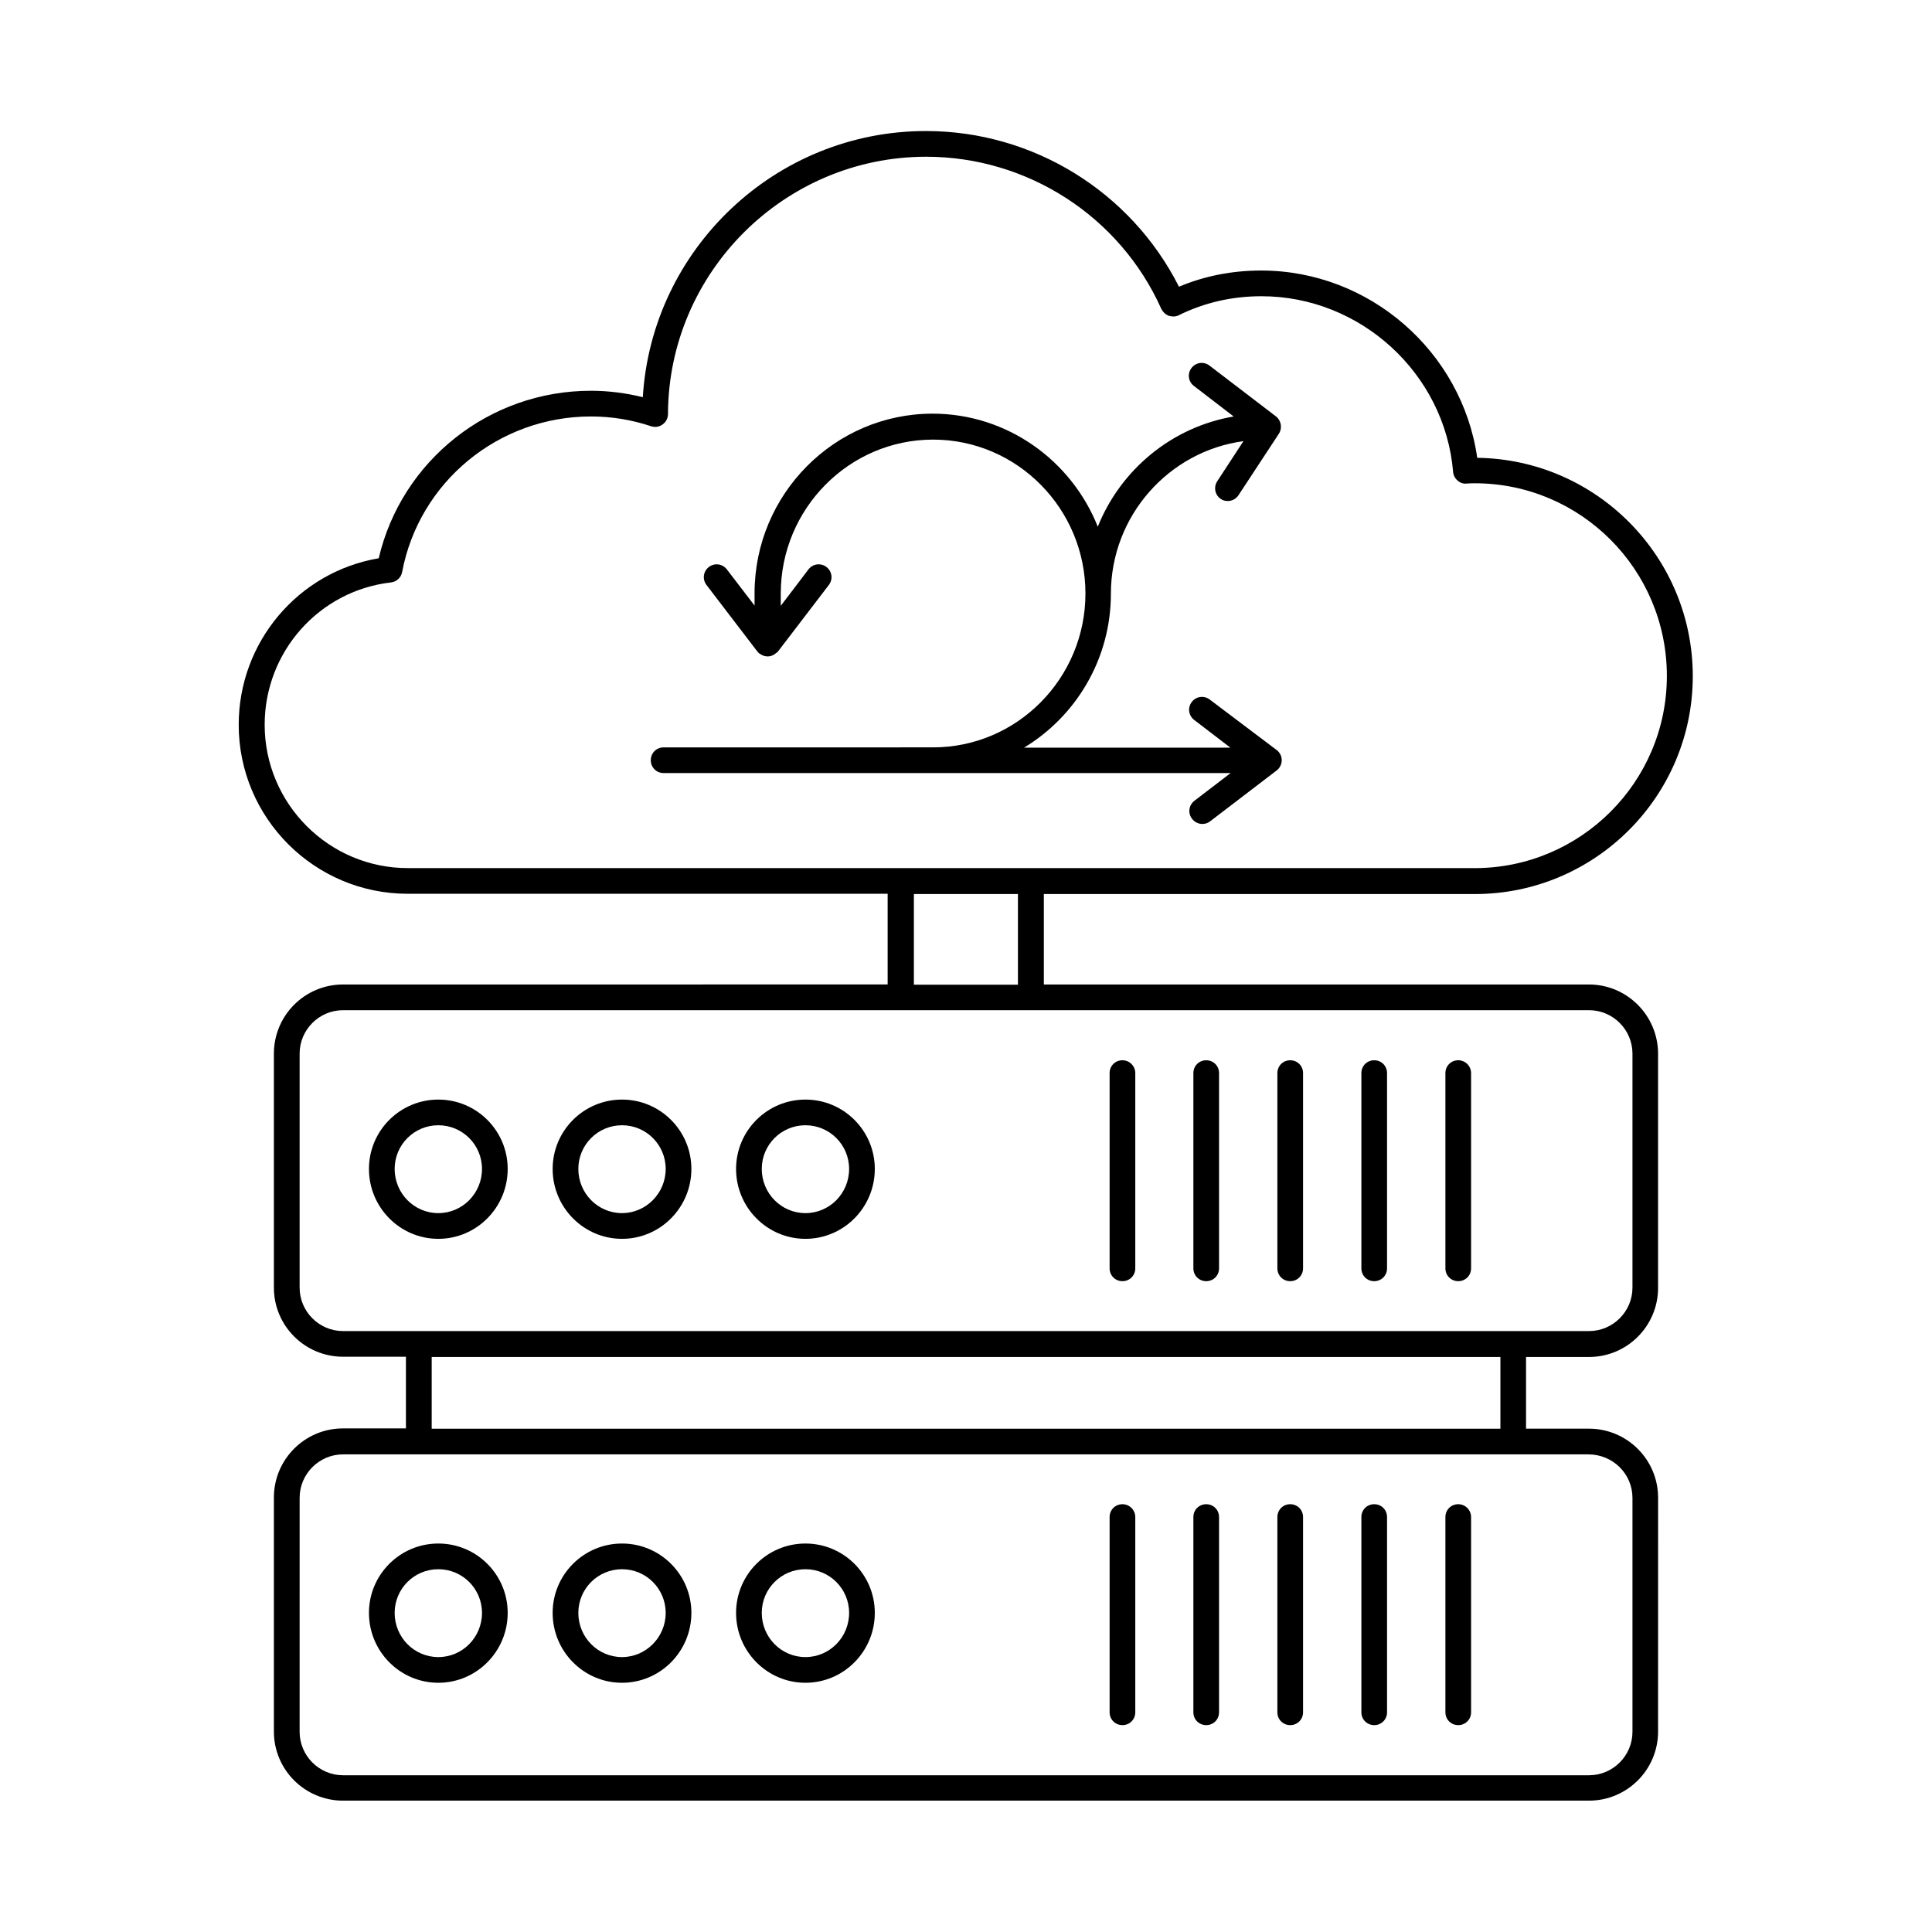 <?xml version="1.0" encoding="UTF-8"?>
<!-- Uploaded to: SVG Find, www.svgrepo.com, Generator: SVG Find Mixer Tools -->
<svg fill="#000000" width="800px" height="800px" version="1.1" viewBox="144 144 512 512" xmlns="http://www.w3.org/2000/svg">
 <g>
  <path d="m565.1 404.9h-144.47v-23.969h114.24c31.863 0 57.734-25.938 57.734-57.734 0-31.66-25.531-57.461-57.121-57.871-4.016-28.117-28.527-49.633-57.258-49.633-7.691 0-14.977 1.43-21.785 4.289-12.73-25.191-38.672-41.258-67.062-41.258-39.828 0-72.645 31.25-75.027 70.535-4.426-1.09-9.055-1.703-13.754-1.703-26.961 0-50.176 18.52-56.234 44.391-21.309 3.609-37.105 22.195-37.105 44.117 0 24.715 20.086 44.797 44.797 44.797h127.18v24.031l-144.34 0.008c-10.145 0-18.312 8.238-18.312 18.312v62.023c0 10.145 8.238 18.312 18.312 18.312h16.68v18.996h-16.68c-10.145 0-18.312 8.238-18.312 18.312v62.023c0 10.145 8.238 18.312 18.312 18.312h330.2c10.145 0 18.312-8.238 18.312-18.312l0.004-61.953c0-10.145-8.238-18.312-18.312-18.312l-16.684-0.004v-18.996h16.68c10.145 0 18.312-8.238 18.312-18.312v-62.023c0.004-10.145-8.234-18.379-18.312-18.379zm-350.96-68.832c0-19.336 14.434-35.539 33.496-37.719 1.496-0.203 2.656-1.293 2.926-2.723 4.492-23.898 25.531-41.258 50.039-41.258 5.516 0 10.824 0.887 15.93 2.586 1.02 0.34 2.18 0.203 3.062-0.477 0.887-0.613 1.43-1.633 1.43-2.793 0.145-37.512 30.848-68.148 68.43-68.148 26.824 0 51.336 15.797 62.297 40.305 0.41 0.816 1.09 1.496 1.973 1.84 0.887 0.273 1.84 0.273 2.656-0.137 6.738-3.336 14.094-5.039 21.922-5.039 26.281 0 48.609 20.492 50.789 46.566 0.066 0.887 0.543 1.77 1.227 2.316 0.68 0.613 1.566 0.887 2.519 0.75 0.613-0.066 1.293-0.066 1.973-0.066 28.117 0 50.926 22.875 50.926 51.062 0 28.117-22.875 50.926-50.926 50.926l-282.61-0.004c-20.969 0.07-38.059-17.02-38.059-37.988zm172.05 44.863h27.574v24.031h-27.574zm190.43 160v62.023c0 6.332-5.176 11.508-11.508 11.508h-330.2c-6.332 0-11.508-5.176-11.508-11.508l0.004-62.023c0-6.332 5.176-11.508 11.508-11.508h19.949 0.066 0.066 289.83 0.066 0.066 19.949c6.535 0 11.711 5.176 11.711 11.508zm-34.996-18.316h-283.22v-18.996h283.22zm34.996-37.375c0 6.332-5.176 11.508-11.508 11.508h-330.2c-6.332 0-11.508-5.176-11.508-11.508v-62.023c0-6.332 5.176-11.508 11.508-11.508h330.2c6.332 0 11.508 5.176 11.508 11.508z"/>
  <path d="m260.16 435.4c-10.145 0-18.383 8.238-18.383 18.383 0 10.211 8.238 18.52 18.383 18.52s18.383-8.305 18.383-18.52c0-10.145-8.238-18.383-18.383-18.383zm0 30.09c-6.398 0-11.574-5.242-11.574-11.711 0-6.398 5.176-11.574 11.574-11.574s11.574 5.176 11.574 11.574c0 6.469-5.172 11.711-11.574 11.711z"/>
  <path d="m357.45 435.4c-10.145 0-18.383 8.238-18.383 18.383 0 10.211 8.238 18.52 18.383 18.52 10.145 0 18.383-8.305 18.383-18.52 0-10.145-8.238-18.383-18.383-18.383zm0 30.09c-6.398 0-11.574-5.242-11.574-11.711 0-6.398 5.176-11.574 11.574-11.574 6.398 0 11.574 5.176 11.574 11.574 0 6.469-5.172 11.711-11.574 11.711z"/>
  <path d="m308.84 435.4c-10.145 0-18.383 8.238-18.383 18.383 0 10.211 8.238 18.52 18.383 18.52 10.145 0 18.383-8.305 18.383-18.52 0-10.145-8.238-18.383-18.383-18.383zm0 30.09c-6.398 0-11.574-5.242-11.574-11.711 0-6.398 5.176-11.574 11.574-11.574 6.398 0 11.574 5.176 11.574 11.574 0 6.469-5.242 11.711-11.574 11.711z"/>
  <path d="m441.46 424.98c-1.906 0-3.402 1.496-3.402 3.402v51.742c0 1.906 1.496 3.402 3.402 3.402s3.402-1.496 3.402-3.402v-51.742c0-1.902-1.562-3.402-3.402-3.402z"/>
  <path d="m463.66 424.98c-1.906 0-3.402 1.496-3.402 3.402v51.742c0 1.906 1.496 3.402 3.402 3.402s3.402-1.496 3.402-3.402v-51.742c0-1.902-1.496-3.402-3.402-3.402z"/>
  <path d="m485.92 424.98c-1.906 0-3.402 1.496-3.402 3.402v51.742c0 1.906 1.496 3.402 3.402 3.402s3.402-1.496 3.402-3.402v-51.742c0.004-1.902-1.496-3.402-3.402-3.402z"/>
  <path d="m508.18 424.98c-1.906 0-3.402 1.496-3.402 3.402v51.742c0 1.906 1.496 3.402 3.402 3.402s3.402-1.496 3.402-3.402v-51.742c0.004-1.902-1.496-3.402-3.402-3.402z"/>
  <path d="m530.45 424.98c-1.906 0-3.402 1.496-3.402 3.402v51.742c0 1.906 1.496 3.402 3.402 3.402s3.402-1.496 3.402-3.402v-51.742c0-1.902-1.566-3.402-3.402-3.402z"/>
  <path d="m260.16 553.05c-10.145 0-18.383 8.238-18.383 18.383 0 10.211 8.238 18.52 18.383 18.52s18.383-8.305 18.383-18.52c0-10.145-8.238-18.383-18.383-18.383zm0 30.094c-6.398 0-11.574-5.242-11.574-11.711 0-6.398 5.176-11.574 11.574-11.574s11.574 5.176 11.574 11.574c0 6.469-5.172 11.711-11.574 11.711z"/>
  <path d="m357.45 553.05c-10.145 0-18.383 8.238-18.383 18.383 0 10.211 8.238 18.52 18.383 18.52 10.145 0 18.383-8.305 18.383-18.52 0-10.145-8.238-18.383-18.383-18.383zm0 30.094c-6.398 0-11.574-5.242-11.574-11.711 0-6.398 5.176-11.574 11.574-11.574 6.398 0 11.574 5.176 11.574 11.574 0 6.469-5.172 11.711-11.574 11.711z"/>
  <path d="m308.84 553.05c-10.145 0-18.383 8.238-18.383 18.383 0 10.211 8.238 18.52 18.383 18.52 10.145 0 18.383-8.305 18.383-18.52 0-10.145-8.238-18.383-18.383-18.383zm0 30.094c-6.398 0-11.574-5.242-11.574-11.711 0-6.398 5.176-11.574 11.574-11.574 6.398 0 11.574 5.176 11.574 11.574 0 6.469-5.242 11.711-11.574 11.711z"/>
  <path d="m441.46 542.63c-1.906 0-3.402 1.496-3.402 3.402v51.742c0 1.906 1.496 3.402 3.402 3.402s3.402-1.496 3.402-3.402v-51.742c0-1.906-1.562-3.402-3.402-3.402z"/>
  <path d="m463.66 542.63c-1.906 0-3.402 1.496-3.402 3.402v51.742c0 1.906 1.496 3.402 3.402 3.402s3.402-1.496 3.402-3.402v-51.742c0-1.906-1.496-3.402-3.402-3.402z"/>
  <path d="m485.92 542.63c-1.906 0-3.402 1.496-3.402 3.402v51.742c0 1.906 1.496 3.402 3.402 3.402s3.402-1.496 3.402-3.402v-51.742c0.004-1.906-1.496-3.402-3.402-3.402z"/>
  <path d="m508.18 542.63c-1.906 0-3.402 1.496-3.402 3.402v51.742c0 1.906 1.496 3.402 3.402 3.402s3.402-1.496 3.402-3.402v-51.742c0.004-1.906-1.496-3.402-3.402-3.402z"/>
  <path d="m530.45 542.63c-1.906 0-3.402 1.496-3.402 3.402v51.742c0 1.906 1.496 3.402 3.402 3.402s3.402-1.496 3.402-3.402v-51.742c0-1.906-1.566-3.402-3.402-3.402z"/>
  <path d="m464.61 329.4c-1.496-1.156-3.609-0.887-4.766 0.613-1.156 1.496-0.887 3.609 0.613 4.766l9.602 7.352h-54.672c13.754-8.305 23.012-23.488 23.012-40.781 0-20.695 15.387-37.785 35.129-40.441l-6.945 10.621c-1.02 1.566-0.613 3.676 0.953 4.699 0.543 0.41 1.227 0.543 1.84 0.543 1.09 0 2.18-0.543 2.859-1.566l10.688-16.273c0.953-1.496 0.613-3.473-0.75-4.562l-17.633-13.48c-1.496-1.156-3.609-0.887-4.766 0.613-1.156 1.496-0.887 3.609 0.613 4.766l10.555 8.102c-16.406 2.793-29.957 14.094-36.016 29.207-6.945-17.496-23.965-29.957-43.777-29.957-26.008 0-47.18 21.379-47.18 47.59v3.269l-7.352-9.602c-1.156-1.496-3.269-1.77-4.766-0.613-1.496 1.156-1.77 3.269-0.613 4.766l13.48 17.633c0.066 0.066 0.137 0.066 0.137 0.137 0.203 0.273 0.477 0.477 0.816 0.613 0.137 0.066 0.203 0.203 0.34 0.203 0.41 0.203 0.887 0.34 1.43 0.34 0.543 0 0.953-0.137 1.43-0.34 0.137-0.066 0.203-0.137 0.34-0.203 0.273-0.203 0.543-0.41 0.816-0.613 0.066-0.066 0.137-0.066 0.137-0.137l13.48-17.633c1.156-1.496 0.887-3.609-0.613-4.766-1.496-1.156-3.609-0.887-4.766 0.613l-7.352 9.668v-3.269c0-22.469 18.109-40.781 40.371-40.781 22.262 0 40.371 18.312 40.371 40.781s-18.109 40.781-40.371 40.781l-71.418 0.004c-1.906 0-3.402 1.496-3.402 3.402s1.496 3.402 3.402 3.402h75.23l75.027 0.004-9.602 7.352c-1.496 1.156-1.77 3.269-0.613 4.766 0.68 0.887 1.703 1.363 2.723 1.363 0.75 0 1.43-0.203 2.043-0.68l17.633-13.48c0.816-0.613 1.363-1.633 1.363-2.723s-0.477-2.043-1.363-2.723z"/>
 </g>
</svg>